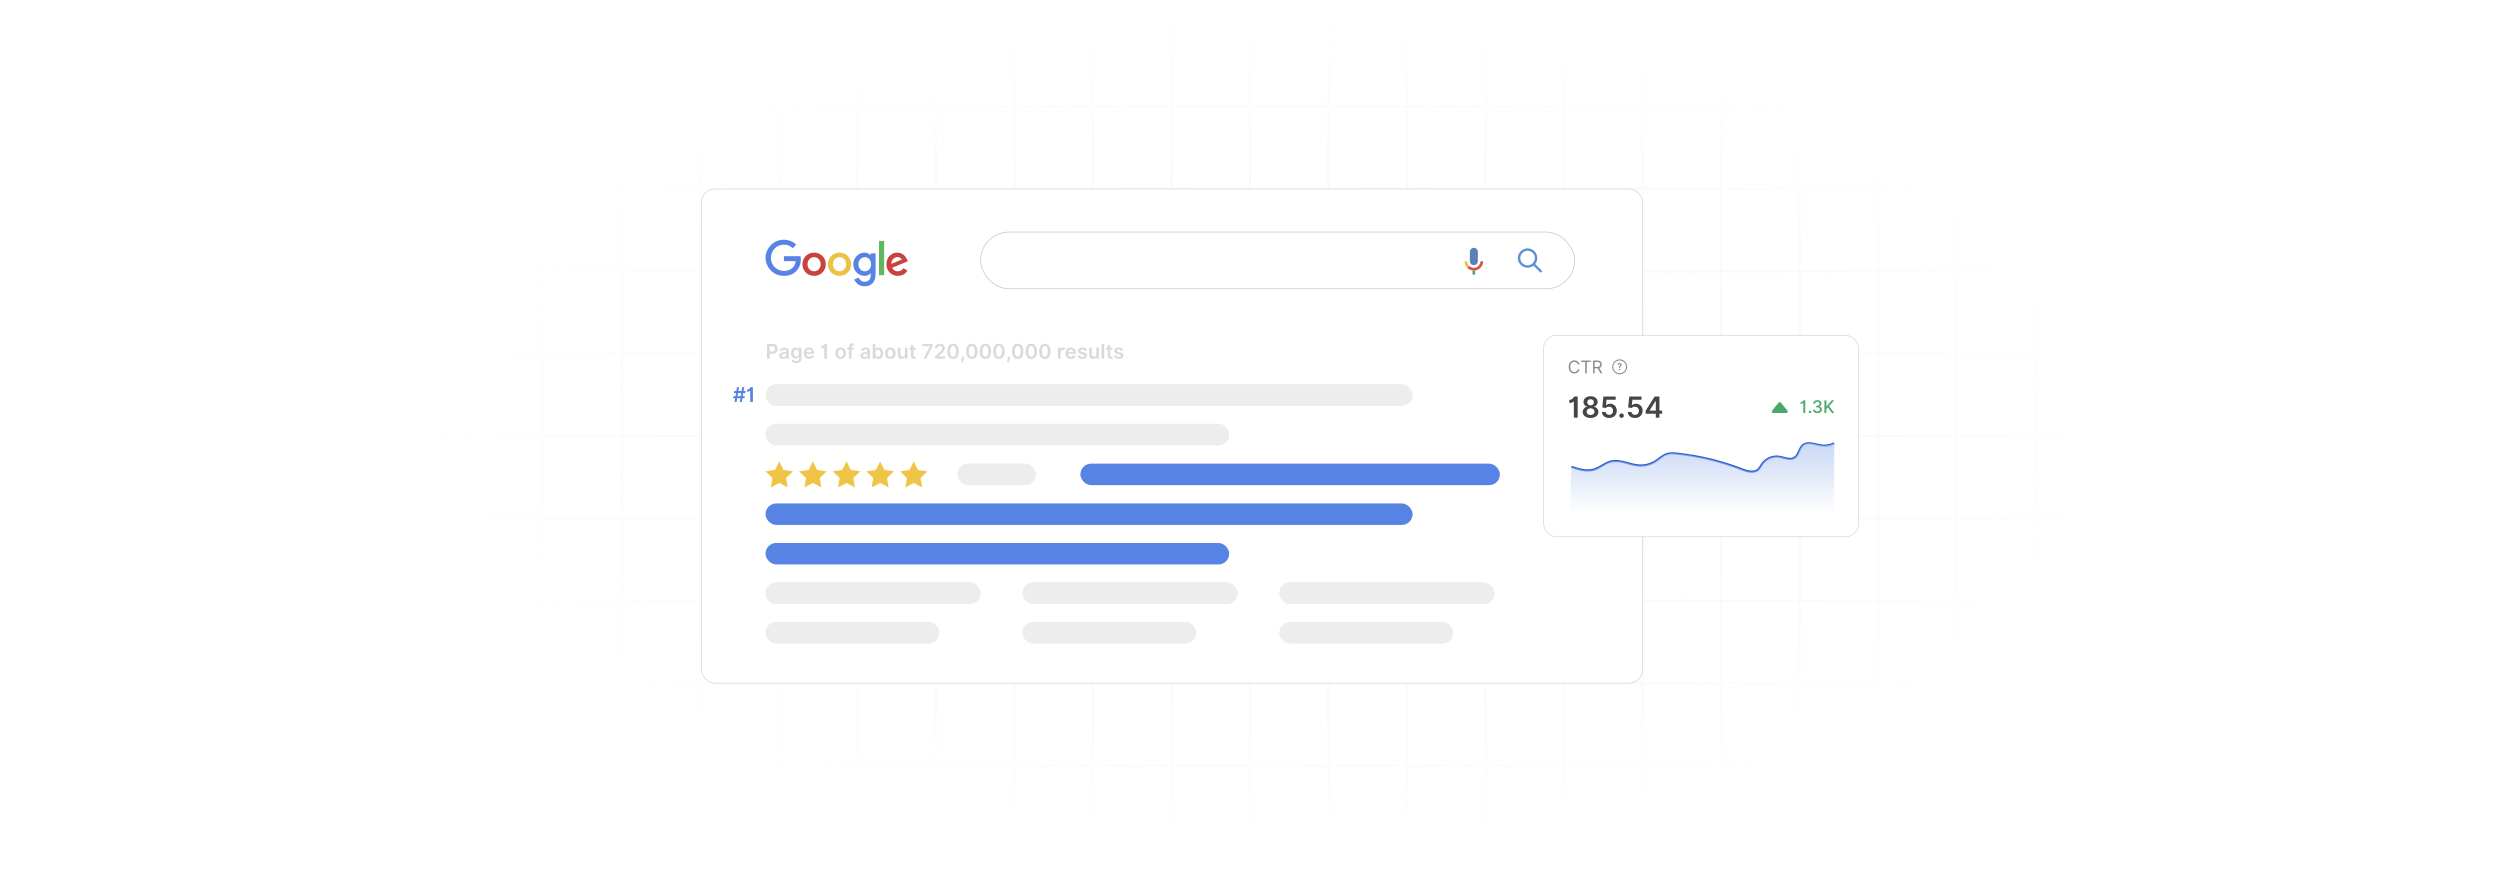<?xml version="1.0" encoding="UTF-8"?>
<svg id="Layer_1" xmlns="http://www.w3.org/2000/svg" xmlns:xlink="http://www.w3.org/1999/xlink" viewBox="0 0 860 300">
  <defs>
    <filter id="luminosity-invert" x="39.647" y="-.272" width="782.115" height="300.272" color-interpolation-filters="sRGB" filterUnits="userSpaceOnUse">
      <feColorMatrix result="cm" values="-1 0 0 0 1 0 -1 0 0 1 0 0 -1 0 1 0 0 0 1 0"/>
    </filter>
    <radialGradient id="radial-gradient" cx="439.235" cy="148.479" fx="439.235" fy="148.479" r="298.487" gradientTransform="translate(0 74.962) scale(1 .495)" gradientUnits="userSpaceOnUse">
      <stop offset=".123" stop-color="#000" stop-opacity=".95"/>
      <stop offset="1" stop-color="#000" stop-opacity="0"/>
    </radialGradient>
    <mask id="mask" x="39.647" y="-.272" width="782.115" height="300.272" maskUnits="userSpaceOnUse">
      <g filter="url(#luminosity-invert)">
        <rect x="39.647" y="-.272" width="782.115" height="300.272" fill="url(#radial-gradient)"/>
      </g>
    </mask>
    <linearGradient id="linear-gradient" x1="585.405" y1="182.111" x2="585.405" y2="145.151" gradientUnits="userSpaceOnUse">
      <stop offset=".147" stop-color="#bacdf2" stop-opacity="0"/>
      <stop offset="1" stop-color="#bacdf2"/>
    </linearGradient>
  </defs>
  <rect y="0" width="860" height="300" fill="#fff"/>
  <g mask="url(#mask)">
    <g opacity=".4">
      <path d="M808.41,291.922H51.59V8.078h756.819v283.845ZM52.09,291.422h755.819V8.578H52.09v282.845Z" fill="#e6e6e6" stroke="#d6d6d6" stroke-miterlimit="10" stroke-width=".25"/>
      <rect x="51.84" y="36.413" width="756.319" height=".5" fill="#e6e6e6" stroke="#d6d6d6" stroke-miterlimit="10" stroke-width=".25"/>
      <rect x="51.84" y="64.747" width="756.319" height=".5" fill="#e6e6e6" stroke="#d6d6d6" stroke-miterlimit="10" stroke-width=".25"/>
      <rect x="51.84" y="93.082" width="756.319" height=".5" fill="#e6e6e6" stroke="#d6d6d6" stroke-miterlimit="10" stroke-width=".25"/>
      <rect x="51.84" y="121.415" width="756.319" height=".5" fill="none" stroke="#d6d6d6" stroke-miterlimit="10" stroke-width=".25"/>
      <rect x="51.84" y="149.75" width="756.319" height=".5" fill="#e6e6e6" stroke="#d6d6d6" stroke-miterlimit="10" stroke-width=".25"/>
      <rect x="51.84" y="178.084" width="756.319" height=".5" fill="#e6e6e6" stroke="#d6d6d6" stroke-miterlimit="10" stroke-width=".25"/>
      <rect x="51.84" y="206.418" width="756.319" height=".5" fill="#e6e6e6" stroke="#d6d6d6" stroke-miterlimit="10" stroke-width=".25"/>
      <rect x="51.84" y="234.753" width="756.319" height=".5" fill="#e6e6e6" stroke="#d6d6d6" stroke-miterlimit="10" stroke-width=".25"/>
      <rect x="51.84" y="263.087" width="756.319" height=".5" fill="#e6e6e6" stroke="#d6d6d6" stroke-miterlimit="10" stroke-width=".25"/>
      <rect x="780.898" y="8.328" width=".5" height="283.345" fill="#e6e6e6" stroke="#d6d6d6" stroke-miterlimit="10" stroke-width=".25"/>
      <rect x="753.887" y="8.328" width=".5" height="283.345" fill="#e6e6e6" stroke="#d6d6d6" stroke-miterlimit="10" stroke-width=".25"/>
      <rect x="726.875" y="8.328" width=".5" height="283.345" fill="#e6e6e6" stroke="#d6d6d6" stroke-miterlimit="10" stroke-width=".25"/>
      <rect x="699.864" y="8.328" width=".5" height="283.345" fill="#e6e6e6" stroke="#d6d6d6" stroke-miterlimit="10" stroke-width=".25"/>
      <rect x="672.852" y="8.328" width=".5" height="283.345" fill="#e6e6e6" stroke="#d6d6d6" stroke-miterlimit="10" stroke-width=".25"/>
      <rect x="645.841" y="8.328" width=".5" height="283.345" fill="#e6e6e6" stroke="#d6d6d6" stroke-miterlimit="10" stroke-width=".25"/>
      <rect x="618.83" y="8.328" width=".5" height="283.345" fill="#e6e6e6" stroke="#d6d6d6" stroke-miterlimit="10" stroke-width=".25"/>
      <rect x="591.818" y="8.328" width=".5" height="283.345" fill="#e6e6e6" stroke="#d6d6d6" stroke-miterlimit="10" stroke-width=".25"/>
      <rect x="564.807" y="8.328" width=".5" height="283.345" fill="#e6e6e6" stroke="#d6d6d6" stroke-miterlimit="10" stroke-width=".25"/>
      <rect x="537.795" y="8.328" width=".5" height="283.345" fill="#e6e6e6" stroke="#d6d6d6" stroke-miterlimit="10" stroke-width=".25"/>
      <rect x="510.784" y="8.328" width=".5" height="283.345" fill="#e6e6e6" stroke="#d6d6d6" stroke-miterlimit="10" stroke-width=".25"/>
      <rect x="483.772" y="8.328" width=".5" height="283.345" fill="#e6e6e6" stroke="#d6d6d6" stroke-miterlimit="10" stroke-width=".25"/>
      <rect x="456.761" y="8.328" width=".5" height="283.345" fill="#e6e6e6" stroke="#d6d6d6" stroke-miterlimit="10" stroke-width=".25"/>
      <rect x="429.75" y="8.328" width=".5" height="283.345" fill="#e6e6e6" stroke="#d6d6d6" stroke-miterlimit="10" stroke-width=".25"/>
      <rect x="402.738" y="8.328" width=".5" height="283.345" fill="#e6e6e6" stroke="#d6d6d6" stroke-miterlimit="10" stroke-width=".25"/>
      <rect x="375.727" y="8.328" width=".5" height="283.345" fill="#e6e6e6" stroke="#d6d6d6" stroke-miterlimit="10" stroke-width=".25"/>
      <rect x="348.716" y="8.328" width=".5" height="283.345" fill="#e6e6e6" stroke="#d6d6d6" stroke-miterlimit="10" stroke-width=".25"/>
      <rect x="321.704" y="8.328" width=".5" height="283.345" fill="#e6e6e6" stroke="#d6d6d6" stroke-miterlimit="10" stroke-width=".25"/>
      <rect x="294.693" y="8.328" width=".5" height="283.345" fill="#e6e6e6" stroke="#d6d6d6" stroke-miterlimit="10" stroke-width=".25"/>
      <rect x="267.682" y="8.328" width=".5" height="283.345" fill="#e6e6e6" stroke="#d6d6d6" stroke-miterlimit="10" stroke-width=".25"/>
      <rect x="240.67" y="8.328" width=".5" height="283.345" fill="#e6e6e6" stroke="#d6d6d6" stroke-miterlimit="10" stroke-width=".25"/>
      <rect x="213.659" y="8.328" width=".5" height="283.345" fill="#e6e6e6" stroke="#d6d6d6" stroke-miterlimit="10" stroke-width=".25"/>
      <rect x="186.648" y="8.328" width=".5" height="283.345" fill="#e6e6e6" stroke="#d6d6d6" stroke-miterlimit="10" stroke-width=".25"/>
      <rect x="159.636" y="8.328" width=".5" height="283.345" fill="#e6e6e6" stroke="#d6d6d6" stroke-miterlimit="10" stroke-width=".25"/>
      <rect x="132.625" y="8.328" width=".5" height="283.345" fill="#e6e6e6" stroke="#d6d6d6" stroke-miterlimit="10" stroke-width=".25"/>
      <rect x="105.613" y="8.328" width=".5" height="283.345" fill="#e6e6e6" stroke="#d6d6d6" stroke-miterlimit="10" stroke-width=".25"/>
      <rect x="78.602" y="8.328" width=".5" height="283.345" fill="#e6e6e6" stroke="#d6d6d6" stroke-miterlimit="10" stroke-width=".25"/>
    </g>
  </g>
  <g>
    <rect x="241.361" y="64.997" width="323.637" height="170.007" rx="4.521" ry="4.521" fill="#fff" stroke="#d6d6d6" stroke-miterlimit="10" stroke-width=".25"/>
    <g>
      <rect x="337.328" y="79.817" width="204.355" height="19.521" rx="9.76" ry="9.76" fill="#fff" stroke="#c6c6c6" stroke-miterlimit="10" stroke-width=".25"/>
      <path d="M522.147,88.994c0-.151,0-.302,0-.453.005-.026.01-.052.015-.077.051-.247.077-.503.157-.741.544-1.621,2.161-2.553,3.836-2.222,2.066.408,3.246,2.698,2.374,4.615-.111.244-.259.47-.399.723.005.004.031.019.051.04.414.413.828.827,1.242,1.241.296.296.593.59.886.887.211.214.151.556-.115.676-.032.014-.064.025-.097.038h-.146c-.124-.033-.216-.114-.304-.203-.685-.688-1.373-1.374-2.06-2.061-.019-.019-.038-.036-.055-.052-.009.002-.012.002-.014.003-.011.007-.022.015-.033.023-.791.576-1.667.782-2.631.608-1.289-.233-2.361-1.272-2.627-2.553-.034-.163-.054-.329-.081-.493ZM522.974,88.763c-.004,1.377,1.121,2.506,2.505,2.512,1.379.006,2.509-1.119,2.513-2.502.004-1.381-1.121-2.509-2.504-2.511-1.38-.003-2.51,1.122-2.514,2.502Z" fill="#618ed6"/>
      <g id="g17474">
        <g id="g17480">
          <path id="path17482" d="M507.006,91.212c.761,0,1.372-.617,1.372-1.377l.004-3.212c0-.761-.616-1.377-1.377-1.377-.76,0-1.377.616-1.377,1.377v3.212c0,.76.616,1.377,1.377,1.377" fill="#5e7db9"/>
        </g>
        <g id="g17484">
          <path id="path17486" d="M506.547,93.013h0v1.444h.917v-1.428c-.15.021-.3.02-.456.02-.157,0-.31-.014-.461-.036" fill="#59a55b"/>
        </g>
        <g id="g17488">
          <path id="path17490" d="M505.376,91.473c-.41-.414-.664-.921-.664-1.604h-.916c0,.917.359,1.672.94,2.253l.006-.006c-.002-.002-.004-.004-.006-.006l.64-.636Z" fill="#efbd45"/>
        </g>
        <g id="g17492">
          <path id="path17494" d="M509.294,89.868c0,1.147-1.02,2.278-2.287,2.278-.634,0-1.208-.265-1.623-.681l-.008.008-.641.637c.002.002.004.004.006.006.478.476,1.105.797,1.804.898.152.022.305.036.462.036.156,0,.306.001.456-.02,1.556-.223,2.746-1.554,2.746-3.161h-.915v-.001Z" fill="#d75240"/>
        </g>
      </g>
    </g>
    <g>
      <path d="M275.373,88.124h-5.709v1.694h4.049c-.201,2.371-2.176,3.389-4.042,3.389-2.458.011-4.459-1.973-4.47-4.431-0-.026,0-.053 0-.079,0-2.564,1.985-4.539,4.475-4.539,1.921,0,3.052,1.224,3.052,1.224l1.185-1.228s-1.523-1.695-4.3-1.695c-3.536,0-6.271,2.984-6.271,6.207,0,3.159,2.573,6.239,6.361,6.239,3.332,0,5.771-2.283,5.771-5.658,0-.712-.103-1.123-.103-1.123h.002Z" fill="#5783e5"/>
      <path id="A" d="M280.049,86.897c-2.343,0-4.022,1.832-4.022,3.967,0,2.168,1.628,4.033,4.049,4.033,2.191,0,3.986-1.675,3.986-3.986,0-2.645-2.088-4.014-4.014-4.014v.001ZM280.072,88.468c1.152,0,2.243.931,2.243,2.432,0,1.468-1.087,2.427-2.249,2.427-1.277,0-2.28-1.022-2.28-2.438,0-1.386.994-2.42,2.289-2.42h-.004Z" fill="#c9423e"/>
      <path id="A-2" data-name="A" d="M288.795,86.897c-2.343,0-4.022,1.832-4.022,3.967,0,2.168,1.628,4.033,4.049,4.033,2.191,0,3.986-1.675,3.986-3.986,0-2.645-2.088-4.014-4.014-4.014v.001ZM288.818,88.468c1.152,0,2.243.931,2.243,2.432,0,1.468-1.087,2.427-2.249,2.427-1.277,0-2.28-1.022-2.28-2.438,0-1.386.994-2.42,2.289-2.42h-.004Z" fill="#ebc344"/>
      <path d="M297.373,86.902c-2.15,0-3.84,1.883-3.84,3.997,0,2.408,1.959,4.004,3.803,4.004,1.14,0,1.746-.453,2.189-.972v.789c0,1.38-.838,2.207-2.103,2.207-1.222,0-1.835-.909-2.052-1.424l-1.538.638c.545,1.154,1.643,2.356,3.602,2.356,2.143,0,3.767-1.347,3.767-4.171v-7.184h-1.671v.678c-.515-.556-1.221-.918-2.157-.918h-.001ZM297.528,88.47c1.054,0,2.137.9,2.137,2.437,0,1.563-1.081,2.424-2.16,2.424-1.146,0-2.213-.93-2.213-2.409,0-1.536,1.108-2.452,2.236-2.452v.001Z" fill="#5783e5"/>
      <path d="M308.668,86.892c-2.028,0-3.731,1.614-3.731,3.994,0,2.52,1.898,4.014,3.921,4.014,1.692,0,2.736-.926,3.351-1.756l-1.383-.92c-.359.556-.959,1.101-1.96,1.101-1.124,0-1.641-.616-1.962-1.213l5.364-2.225-.274-.652c-.518-1.277-1.727-2.344-3.326-2.344h-.001ZM308.738,88.43c.731,0,1.257.389,1.48.855l-3.582,1.497c-.155-1.159.944-2.351,2.097-2.351h.005Z" fill="#c9423e"/>
      <path d="M302.376,94.663h1.762v-11.79h-1.762v11.79Z" fill="#63b660"/>
    </g>
    <g>
      <path d="M263.845,118.306h1.91c1.172,0,1.796.714,1.796,1.687,0,.98-.632,1.687-1.808,1.687h-.976v1.721h-.923v-5.094ZM265.618,120.921c.686,0,.993-.386.993-.928s-.307-.915-.998-.915h-.846v1.843h.851Z" fill="#d9dadf"/>
      <path d="M268.063,122.328c0-.86.709-1.082,1.45-1.161.674-.072.945-.085.945-.343v-.016c0-.375-.229-.59-.646-.59-.44,0-.694.225-.783.485l-.841-.119c.198-.696.815-1.055,1.619-1.055.729,0,1.552.304,1.552,1.313v2.557h-.865v-.525h-.03c-.164.321-.522.603-1.122.603-.729,0-1.278-.398-1.278-1.149ZM270.462,122.029v-.449c-.117.094-.59.154-.826.185-.403.059-.704.202-.704.548,0,.331.269.503.644.503.542,0,.886-.361.886-.787Z" fill="#d9dadf"/>
      <path d="M272.239,123.947l.811-.196c.109.209.348.466.89.466.513,0,.886-.232.886-.779v-.724h-.045c-.139.281-.445.632-1.1.632-.88,0-1.574-.621-1.574-1.867,0-1.257.694-1.948,1.577-1.948.674,0,.96.405,1.097.682h.05v-.632h.888v3.883c0,.963-.761,1.435-1.793,1.435-.973,0-1.522-.431-1.687-.95ZM274.831,121.472c0-.724-.318-1.203-.897-1.203-.6,0-.908.51-.908,1.203,0,.704.314,1.166.908,1.166.574,0,.897-.438.897-1.166Z" fill="#d9dadf"/>
      <path d="M276.478,121.512c0-1.179.714-1.982,1.808-1.982.94,0,1.746.589,1.746,1.931v.275h-2.661c.008.654.393,1.037.975,1.037.389,0,.686-.169.809-.492l.841.094c-.159.664-.771,1.1-1.661,1.1-1.152,0-1.855-.764-1.855-1.962ZM279.169,121.129c-.005-.519-.352-.896-.87-.896-.537,0-.897.41-.925.896h1.795Z" fill="#d9dadf"/>
      <path d="M284.468,123.4h-.925v-3.915h-.042c-.1.157-.48.378-1.053.378v-.746c.701,0,1.114-.587,1.135-.81h.885v5.094Z" fill="#d9dadf"/>
      <path d="M287.346,121.505c0-1.185.711-1.976,1.83-1.976s1.831.791,1.831,1.976c0,1.181-.712,1.969-1.831,1.969s-1.83-.788-1.83-1.969ZM290.094,121.502c0-.698-.304-1.258-.913-1.258-.619,0-.923.56-.923,1.258,0,.699.304,1.252.923,1.252.609,0,.913-.553.913-1.252Z" fill="#d9dadf"/>
      <path d="M293.726,120.276h-.794v3.124h-.9v-3.124h-.565v-.696h.565v-.361c0-.77.53-1.15,1.194-1.15.31,0,.566.065.684.103l-.182.697c-.074-.023-.193-.055-.336-.055-.335,0-.46.166-.46.465v.301h.794v.696Z" fill="#d9dadf"/>
      <path d="M295.988,122.328c0-.86.709-1.082,1.45-1.161.674-.072.945-.085.945-.343v-.016c0-.375-.229-.59-.646-.59-.44,0-.694.225-.783.485l-.841-.119c.198-.696.815-1.055,1.619-1.055.729,0,1.552.304,1.552,1.313v2.557h-.865v-.525h-.03c-.164.321-.522.603-1.122.603-.729,0-1.278-.398-1.278-1.149ZM298.387,122.029v-.449c-.117.094-.59.154-.826.185-.403.059-.704.202-.704.548,0,.331.269.503.644.503.542,0,.886-.361.886-.787Z" fill="#d9dadf"/>
      <path d="M300.229,118.306h.9v1.905h.038c.137-.276.418-.682,1.092-.682.883,0,1.576.691,1.576,1.965,0,1.259-.674,1.973-1.574,1.973-.656,0-.952-.391-1.094-.669h-.053v.602h-.886v-5.094ZM302.011,122.728c.595,0,.908-.521.908-1.238,0-.711-.309-1.221-.908-1.221-.579,0-.897.479-.897,1.221s.323,1.238.897,1.238Z" fill="#d9dadf"/>
      <path d="M304.438,121.505c0-1.185.711-1.976,1.83-1.976s1.831.791,1.831,1.976c0,1.181-.712,1.969-1.831,1.969s-1.83-.788-1.83-1.969ZM307.187,121.502c0-.698-.304-1.258-.913-1.258-.619,0-.923.56-.923,1.258,0,.699.304,1.252.923,1.252.609,0,.913-.553.913-1.252Z" fill="#d9dadf"/>
      <path d="M311.293,119.58h.9v3.82h-.873v-.68h-.04c-.174.429-.576.73-1.148.73-.751,0-1.273-.52-1.273-1.438v-2.433h.9v2.293c0,.485.288.791.721.791.398,0,.814-.289.814-.871v-2.213Z" fill="#d9dadf"/>
      <path d="M315.023,120.276h-.754v1.976c0,.362.182.441.408.441.112,0,.214-.021.264-.034l.151.704c-.097.032-.273.082-.529.09-.677.019-1.199-.334-1.193-1.053v-2.124h-.543v-.696h.543v-.916h.899v.916h.754v.696Z" fill="#d9dadf"/>
      <path d="M319.856,119.112v-.034h-2.515v-.771h3.47v.789l-2.164,4.305h-.957l2.166-4.288Z" fill="#d9dadf"/>
      <path d="M321.613,122.734l1.768-1.734c.503-.51.762-.812.762-1.238,0-.48-.361-.775-.846-.775-.508,0-.836.325-.836.845h-.878c0-.968.716-1.595,1.727-1.595,1.024,0,1.718.625,1.718,1.478,0,.574-.273,1.037-1.263,1.986l-.878.894v.034h2.218v.771h-3.491v-.666Z" fill="#d9dadf"/>
      <path d="M325.883,120.858c.003-1.664.738-2.622,1.963-2.622,1.224,0,1.962.961,1.962,2.622,0,1.671-.733,2.642-1.962,2.64-1.23,0-1.963-.971-1.963-2.64ZM328.877,120.858c-.002-1.214-.398-1.853-1.031-1.853-.632,0-1.027.639-1.03,1.853-.002,1.224.396,1.86,1.03,1.86.637,0,1.031-.637,1.031-1.86Z" fill="#d9dadf"/>
      <path d="M331.666,122.977c-.069.627-.346,1.353-.465,1.667h-.607c.072-.301.249-.988.291-1.662l.018-.278h.796l-.032.273Z" fill="#d9dadf"/>
      <path d="M332.339,120.858c.003-1.664.738-2.622,1.963-2.622,1.224,0,1.962.961,1.962,2.622,0,1.671-.733,2.642-1.962,2.64-1.23,0-1.963-.971-1.963-2.64ZM335.333,120.858c-.002-1.214-.398-1.853-1.031-1.853-.632,0-1.027.639-1.03,1.853-.002,1.224.396,1.86,1.03,1.86.637,0,1.031-.637,1.031-1.86Z" fill="#d9dadf"/>
      <path d="M337.007,120.858c.003-1.664.738-2.622,1.963-2.622,1.224,0,1.962.961,1.962,2.622,0,1.671-.733,2.642-1.962,2.64-1.23,0-1.963-.971-1.963-2.64ZM340.001,120.858c-.002-1.214-.398-1.853-1.031-1.853-.632,0-1.027.639-1.03,1.853-.002,1.224.396,1.86,1.03,1.86.637,0,1.031-.637,1.031-1.86Z" fill="#d9dadf"/>
      <path d="M341.676,120.858c.003-1.664.738-2.622,1.963-2.622,1.224,0,1.962.961,1.962,2.622,0,1.671-.733,2.642-1.962,2.64-1.23,0-1.963-.971-1.963-2.64ZM344.67,120.858c-.002-1.214-.398-1.853-1.031-1.853-.632,0-1.027.639-1.03,1.853-.002,1.224.396,1.86,1.03,1.86.637,0,1.031-.637,1.031-1.86Z" fill="#d9dadf"/>
      <path d="M347.458,122.977c-.069.627-.346,1.353-.465,1.667h-.607c.072-.301.249-.988.291-1.662l.018-.278h.796l-.032.273Z" fill="#d9dadf"/>
      <path d="M348.131,120.858c.003-1.664.738-2.622,1.963-2.622,1.224,0,1.962.961,1.962,2.622,0,1.671-.733,2.642-1.962,2.64-1.23,0-1.963-.971-1.963-2.64ZM351.125,120.858c-.002-1.214-.398-1.853-1.031-1.853-.632,0-1.027.639-1.03,1.853-.002,1.224.396,1.86,1.03,1.86.637,0,1.031-.637,1.031-1.86Z" fill="#d9dadf"/>
      <path d="M352.799,120.858c.003-1.664.738-2.622,1.963-2.622,1.224,0,1.962.961,1.962,2.622,0,1.671-.733,2.642-1.962,2.64-1.23,0-1.963-.971-1.963-2.64ZM355.793,120.858c-.002-1.214-.398-1.853-1.031-1.853-.632,0-1.027.639-1.03,1.853-.002,1.224.396,1.86,1.03,1.86.637,0,1.031-.637,1.031-1.86Z" fill="#d9dadf"/>
      <path d="M357.468,120.858c.003-1.664.738-2.622,1.963-2.622,1.224,0,1.962.961,1.962,2.622,0,1.671-.733,2.642-1.962,2.64-1.23,0-1.963-.971-1.963-2.64ZM360.462,120.858c-.002-1.214-.398-1.853-1.031-1.853-.632,0-1.027.639-1.03,1.853-.002,1.224.396,1.86,1.03,1.86.637,0,1.031-.637,1.031-1.86Z" fill="#d9dadf"/>
      <path d="M363.963,119.58h.873v.637h.039c.14-.443.503-.691.943-.691.206,0,.378.055.512.139l-.278.746c-.097-.044-.209-.079-.355-.079-.47,0-.833.341-.833.823v2.246h-.9v-3.82Z" fill="#d9dadf"/>
      <path d="M366.536,121.512c0-1.179.714-1.982,1.808-1.982.94,0,1.746.589,1.746,1.931v.275h-2.661c.008.654.393,1.037.975,1.037.389,0,.686-.169.809-.492l.841.094c-.159.664-.771,1.1-1.661,1.1-1.152,0-1.855-.764-1.855-1.962ZM369.227,121.129c-.005-.519-.352-.896-.87-.896-.537,0-.897.41-.926.896h1.796Z" fill="#d9dadf"/>
      <path d="M373.047,120.679c-.069-.252-.288-.478-.704-.478-.375,0-.661.18-.659.439-.002.222.152.355.54.442l.651.14c.722.157,1.072.489,1.075,1.034-.003.725-.677,1.219-1.632,1.219-.938,0-1.527-.415-1.639-1.116l.878-.085c.077.344.346.522.758.522.428,0,.712-.196.712-.458,0-.216-.164-.357-.515-.435l-.652-.138c-.733-.15-1.076-.519-1.074-1.076-.002-.707.624-1.159,1.545-1.159.895,0,1.412.413,1.537,1.06l-.821.09Z" fill="#d9dadf"/>
      <path d="M377.127,119.58h.9v3.82h-.873v-.68h-.04c-.174.429-.576.73-1.148.73-.751,0-1.273-.52-1.273-1.438v-2.433h.9v2.293c0,.485.288.791.721.791.398,0,.814-.289.814-.871v-2.213Z" fill="#d9dadf"/>
      <path d="M379.851,123.4h-.9v-5.094h.9v5.094Z" fill="#d9dadf"/>
      <path d="M382.682,120.276h-.754v1.976c0,.362.182.441.408.441.112,0,.214-.021.264-.034l.151.704c-.097.032-.273.082-.529.09-.677.019-1.199-.334-1.193-1.053v-2.124h-.543v-.696h.543v-.916h.899v.916h.754v.696Z" fill="#d9dadf"/>
      <path d="M385.575,120.679c-.069-.252-.288-.478-.704-.478-.375,0-.661.18-.659.439-.002.222.152.355.54.442l.651.14c.722.157,1.072.489,1.075,1.034-.003.725-.677,1.219-1.632,1.219-.938,0-1.527-.415-1.639-1.116l.878-.085c.077.344.346.522.758.522.428,0,.712-.196.712-.458,0-.216-.164-.357-.515-.435l-.652-.138c-.733-.15-1.077-.519-1.074-1.076-.003-.707.624-1.159,1.545-1.159.895,0,1.412.413,1.537,1.06l-.821.09Z" fill="#d9dadf"/>
    </g>
    <g>
      <path d="M254.691,136.98h-1.094l-.217,1.312h-.696l.217-1.312h-.722l.117-.697h.719l.174-1.074h-.714l.114-.697h.714l.217-1.312h.696l-.217,1.312h1.095l.217-1.312h.696l-.217,1.312h.719l-.114.697h-.719l-.174,1.074h.714l-.117.697h-.711l-.217,1.312h-.696l.216-1.312ZM254.807,136.283l.174-1.074h-1.095l-.174,1.074h1.095Z" fill="#5783e5"/>
      <path d="M258.997,138.293h-.925v-3.915h-.042c-.1.157-.48.378-1.053.378v-.746c.701,0,1.114-.587,1.135-.81h.885v5.094Z" fill="#5783e5"/>
    </g>
    <g>
      <rect x="263.343" y="132.219" width="222.582" height="7.381" rx="3.69" ry="3.69" fill="#ededed"/>
      <rect x="263.343" y="145.81" width="159.484" height="7.381" rx="3.69" ry="3.69" fill="#ededed"/>
      <rect x="263.343" y="173.192" width="222.582" height="7.381" rx="3.69" ry="3.69" fill="#ededed"/>
      <rect x="263.343" y="186.783" width="159.484" height="7.381" rx="3.69" ry="3.69" fill="#ededed"/>
      <rect x="263.343" y="200.374" width="73.985" height="7.381" rx="3.69" ry="3.69" fill="#ededed"/>
      <rect x="263.343" y="213.964" width="59.731" height="7.381" rx="3.69" ry="3.69" fill="#ededed"/>
      <rect x="351.734" y="200.374" width="73.985" height="7.381" rx="3.69" ry="3.69" fill="#ededed"/>
      <rect x="351.734" y="213.964" width="59.731" height="7.381" rx="3.69" ry="3.69" fill="#ededed"/>
      <rect x="440.125" y="200.374" width="73.985" height="7.381" rx="3.69" ry="3.69" fill="#ededed"/>
      <rect x="440.125" y="213.964" width="59.731" height="7.381" rx="3.69" ry="3.69" fill="#ededed"/>
      <rect x="371.659" y="159.501" width="144.3" height="7.381" rx="3.69" ry="3.69" fill="#ededed"/>
      <rect x="329.413" y="159.501" width="26.9" height="7.381" rx="3.69" ry="3.69" fill="#ededed"/>
    </g>
    <g>
      <rect x="263.343" y="132.219" width="222.582" height="7.381" rx="3.69" ry="3.69" fill="#ededed"/>
      <rect x="263.343" y="145.81" width="159.484" height="7.381" rx="3.69" ry="3.69" fill="#ededed"/>
      <rect x="263.343" y="173.192" width="222.582" height="7.381" rx="3.69" ry="3.69" fill="#5783e5"/>
      <rect x="263.343" y="186.783" width="159.484" height="7.381" rx="3.69" ry="3.69" fill="#5783e5"/>
      <rect x="263.343" y="200.374" width="73.985" height="7.381" rx="3.69" ry="3.69" fill="#ededed"/>
      <rect x="263.343" y="213.964" width="59.731" height="7.381" rx="3.69" ry="3.69" fill="#ededed"/>
      <rect x="351.734" y="200.374" width="73.985" height="7.381" rx="3.69" ry="3.69" fill="#ededed"/>
      <rect x="351.734" y="213.964" width="59.731" height="7.381" rx="3.69" ry="3.69" fill="#ededed"/>
      <rect x="440.125" y="200.374" width="73.985" height="7.381" rx="3.69" ry="3.69" fill="#ededed"/>
      <rect x="440.125" y="213.964" width="59.731" height="7.381" rx="3.69" ry="3.69" fill="#ededed"/>
      <rect x="371.659" y="159.501" width="144.3" height="7.381" rx="3.69" ry="3.69" fill="#5783e5"/>
      <rect x="329.413" y="159.501" width="26.9" height="7.381" rx="3.69" ry="3.69" fill="#ededed"/>
    </g>
    <g>
      <polygon points="268.068 158.697 269.528 161.656 272.793 162.131 270.431 164.434 270.988 167.685 268.068 166.15 265.148 167.685 265.705 164.434 263.343 162.131 266.608 161.656 268.068 158.697" fill="#f0c447"/>
      <polygon points="279.635 158.697 281.095 161.656 284.36 162.131 281.997 164.434 282.555 167.685 279.635 166.15 276.714 167.685 277.272 164.434 274.909 162.131 278.175 161.656 279.635 158.697" fill="#f0c447"/>
      <polygon points="291.201 158.697 292.661 161.656 295.926 162.131 293.564 164.434 294.122 167.685 291.201 166.15 288.281 167.685 288.839 164.434 286.476 162.131 289.741 161.656 291.201 158.697" fill="#f0c447"/>
      <polygon points="302.768 158.697 304.228 161.656 307.493 162.131 305.13 164.434 305.688 167.685 302.768 166.15 299.848 167.685 300.405 164.434 298.043 162.131 301.308 161.656 302.768 158.697" fill="#f0c447"/>
      <polygon points="314.335 158.697 315.795 161.656 319.06 162.131 316.697 164.434 317.255 167.685 314.335 166.15 311.414 167.685 311.972 164.434 309.609 162.131 312.874 161.656 314.335 158.697" fill="#f0c447"/>
    </g>
    <g>
      <rect x="531.006" y="115.346" width="108.295" height="69.308" rx="4.421" ry="4.421" fill="#fff" stroke="#d6d6d6" stroke-miterlimit="10" stroke-width=".25"/>
      <g>
        <path d="M542.81,125.402c-.128-.607-.649-.932-1.23-.932-.795,0-1.419.615-1.419,1.752,0,1.136.624,1.751,1.419,1.751.581,0,1.103-.324,1.23-.931h.53c-.163.896-.881,1.427-1.761,1.427-1.119,0-1.931-.863-1.931-2.247,0-1.385.811-2.248,1.931-2.248.88,0,1.598.53,1.761,1.428h-.53Z" fill="#898989"/>
        <path d="M543.943,124.035h3.281v.47h-1.376v3.905h-.53v-3.905h-1.375v-.47Z" fill="#898989"/>
        <path d="M548.035,124.035h1.478c1.025,0,1.487.568,1.487,1.341,0,.581-.261,1.036-.818,1.227l.989,1.808h-.615l-.923-1.711c-.036.002-.073.002-.111.002h-.957v1.709h-.529v-4.375ZM549.504,126.222c.701,0,.975-.32.975-.847,0-.525-.273-.871-.982-.871h-.932v1.718h.94Z" fill="#898989"/>
      </g>
      <g>
        <path d="M621.003,142.08h-.662v-3.484h-.036c-.073.128-.417.324-.912.324v-.542c.639,0,.972-.554.995-.673h.615v4.375Z" fill="#4ca76a"/>
        <path d="M622.182,141.693c0-.233.192-.426.428-.426.232,0,.427.192.427.426,0,.237-.194.427-.427.427-.235,0-.428-.19-.428-.427Z" fill="#4ca76a"/>
        <path d="M623.651,140.939h.671c.025.389.396.632.869.632.515,0,.885-.288.885-.714,0-.44-.351-.747-.957-.747h-.37v-.538h.37c.484,0,.824-.278.822-.701.002-.403-.29-.675-.737-.675-.429,0-.807.243-.822.644h-.639c.021-.711.667-1.196,1.47-1.196.842,0,1.369.55,1.367,1.192.002.491-.295.851-.752.968v.034c.581.09.917.487.914,1.04.003.727-.653,1.261-1.546,1.261-.885,0-1.518-.487-1.545-1.2Z" fill="#4ca76a"/>
        <path d="M627.598,137.705h.66v2.089h.054l1.835-2.089h.831l-1.765,1.97,1.77,2.405h-.794l-1.415-1.955-.517.594v1.361h-.66v-4.375Z" fill="#4ca76a"/>
      </g>
      <g>
        <path d="M542.724,143.681h-1.322v-5.597h-.06c-.143.224-.686.54-1.504.54v-1.066c1.002,0,1.593-.839,1.621-1.158h1.266v7.281Z" fill="#444"/>
        <path d="M544.449,141.729c-.004-.91.661-1.671,1.522-1.813v-.05c-.75-.163-1.255-.825-1.252-1.614-.003-1.123,1.028-1.951,2.439-1.951,1.4,0,2.432.832,2.436,1.951-.004.789-.516,1.451-1.252,1.614v.05c.847.143,1.519.903,1.522,1.813-.003,1.184-1.13,2.052-2.705,2.052-1.589,0-2.713-.868-2.709-2.052ZM548.509,141.636c-.007-.693-.575-1.191-1.351-1.191-.786,0-1.358.494-1.351,1.191-.008.672.525,1.127,1.351,1.127.815,0,1.344-.455,1.351-1.127ZM548.311,138.377c-.008-.626-.474-1.045-1.152-1.045-.69,0-1.159.419-1.152,1.045-.007.633.477,1.07,1.152,1.07.665,0,1.145-.434,1.152-1.07Z" fill="#444"/>
        <path d="M551.048,141.701h1.279c.047.598.576,1.013,1.234,1.013.778,0,1.34-.579,1.337-1.394.003-.824-.573-1.415-1.373-1.418-.436-.004-.899.178-1.145.447l-1.191-.195.381-3.754h4.224v1.102h-3.132l-.21,1.931h.043c.27-.319.792-.555,1.383-.555,1.322,0,2.297,1.01,2.297,2.411,0,1.446-1.074,2.492-2.613,2.492-1.423,0-2.478-.871-2.514-2.08Z" fill="#444"/>
        <path d="M557.038,142.976c-.004-.426.349-.774.782-.774.42,0,.778.349.782.774-.004.435-.362.783-.782.783-.434,0-.786-.349-.782-.783Z" fill="#444"/>
        <path d="M559.937,141.701h1.279c.047.598.576,1.013,1.234,1.013.778,0,1.34-.579,1.337-1.394.003-.824-.573-1.415-1.373-1.418-.436-.004-.899.178-1.145.447l-1.191-.195.381-3.754h4.224v1.102h-3.132l-.21,1.931h.043c.27-.319.792-.555,1.383-.555,1.322,0,2.297,1.01,2.297,2.411,0,1.446-1.074,2.492-2.613,2.492-1.423,0-2.478-.871-2.514-2.08Z" fill="#444"/>
        <path d="M566.111,141.281l3.09-4.881h1.643v4.846h.931v1.084h-.931v1.352h-1.259v-1.352h-3.474v-1.049ZM569.599,137.892h-.057l-2.08,3.297v.057h2.137v-3.353Z" fill="#444"/>
      </g>
      <g>
        <path d="M557.009,123.627c.107,0,.214,0,.321,0,.013.003.026.006.039.008.117.017.235.028.351.052,1.073.223,1.908,1.165,2.003,2.255.044.506-.036.991-.282,1.437-.481.871-1.224,1.335-2.219,1.374-.529.021-1.021-.125-1.461-.421-.607-.407-.981-.973-1.115-1.694-.018-.095-.027-.191-.04-.287,0-.107,0-.214,0-.321.003-.015.006-.029.009-.043.017-.117.029-.235.052-.351.206-.995,1.054-1.806,2.056-1.97.095-.015.191-.027.286-.04ZM554.964,126.187c-.004,1.216.984,2.206,2.203,2.209,1.214.003,2.201-.98,2.208-2.199.007-1.215-.979-2.206-2.2-2.212-1.215-.006-2.206.982-2.21,2.202Z" fill="#898989"/>
        <path d="M557.107,124.904c.167.001.301.022.427.082.305.144.408.458.247.755-.07.13-.172.233-.286.325-.03.024-.059.049-.087.075-.074.07-.112.156-.116.257-.001.03-.001.06-.002.09-.002.083-.037.128-.118.142-.037.006-.076.009-.114.006-.098-.008-.14-.05-.148-.148-.023-.261.059-.474.275-.633.068-.05.13-.109.187-.172.055-.061.073-.138.053-.22-.024-.097-.11-.159-.239-.172-.156-.015-.285.023-.373.167-.057.093-.123.111-.217.074-.088-.034-.132-.109-.118-.207.019-.138.104-.232.216-.304.135-.087.286-.116.415-.117Z" fill="#898989"/>
        <path d="M557.352,127.132c-.001.141-.117.259-.258.259-.142.001-.258-.119-.257-.264.001-.142.117-.257.259-.256.141.002.256.118.255.26Z" fill="#898989"/>
      </g>
      <path d="M611.846,138.506l-2.249,2.741c-.273.333-.036.833.394.833h4.498c.43,0,.667-.5.394-.833l-2.249-2.741c-.204-.248-.584-.248-.788,0Z" fill="#4ca76a"/>
      <path d="M540.559,160.617c2.548.839,5.301,1.683,7.863.886,2.013-.626,3.644-2.202,5.687-2.72,3.171-.805,6.367,1.104,9.63,1.34,2.023.147,4.09-.377,5.799-1.47,1.319-.844,2.464-2.03,3.964-2.478,1.07-.32,2.214-.228,3.324-.112,7.628.795,15.151,2.6,22.309,5.353,1.851.712,4.141,1.425,5.647.134.613-.525.953-1.291,1.417-1.951,1.274-1.813,3.614-2.814,5.805-2.483,1.812.274,3.783,1.339,5.332.359,1.507-.953,1.543-3.278,2.946-4.379,1.689-1.326,4.091-.154,6.216.16,1.522.225,3.114-.045,4.476-.76" fill="none" stroke="#2559d8" stroke-miterlimit="10" stroke-width=".75"/>
      <path d="M540.559,160.617c2.548.839,5.301,1.683,7.863.886,2.013-.626,3.644-2.202,5.687-2.72,3.171-.805,6.367,1.104,9.63,1.34,2.023.147,4.09-.377,5.799-1.47,1.319-.844,2.464-2.03,3.964-2.478,1.07-.32,2.214-.228,3.324-.112,7.628.795,15.151,2.6,22.309,5.353,1.851.712,4.141,1.425,5.647.134.613-.525.953-1.291,1.417-1.951,1.274-1.813,3.614-2.814,5.805-2.483,1.812.274,3.783,1.339,5.332.359,1.507-.953,1.543-3.278,2.946-4.379,1.689-1.326,4.091-.154,6.216.16,1.522.225,3.114-.045,4.476-.76v29.921h-91.138l.723-21.8Z" fill="url(#linear-gradient)"/>
    </g>
  </g>
</svg>